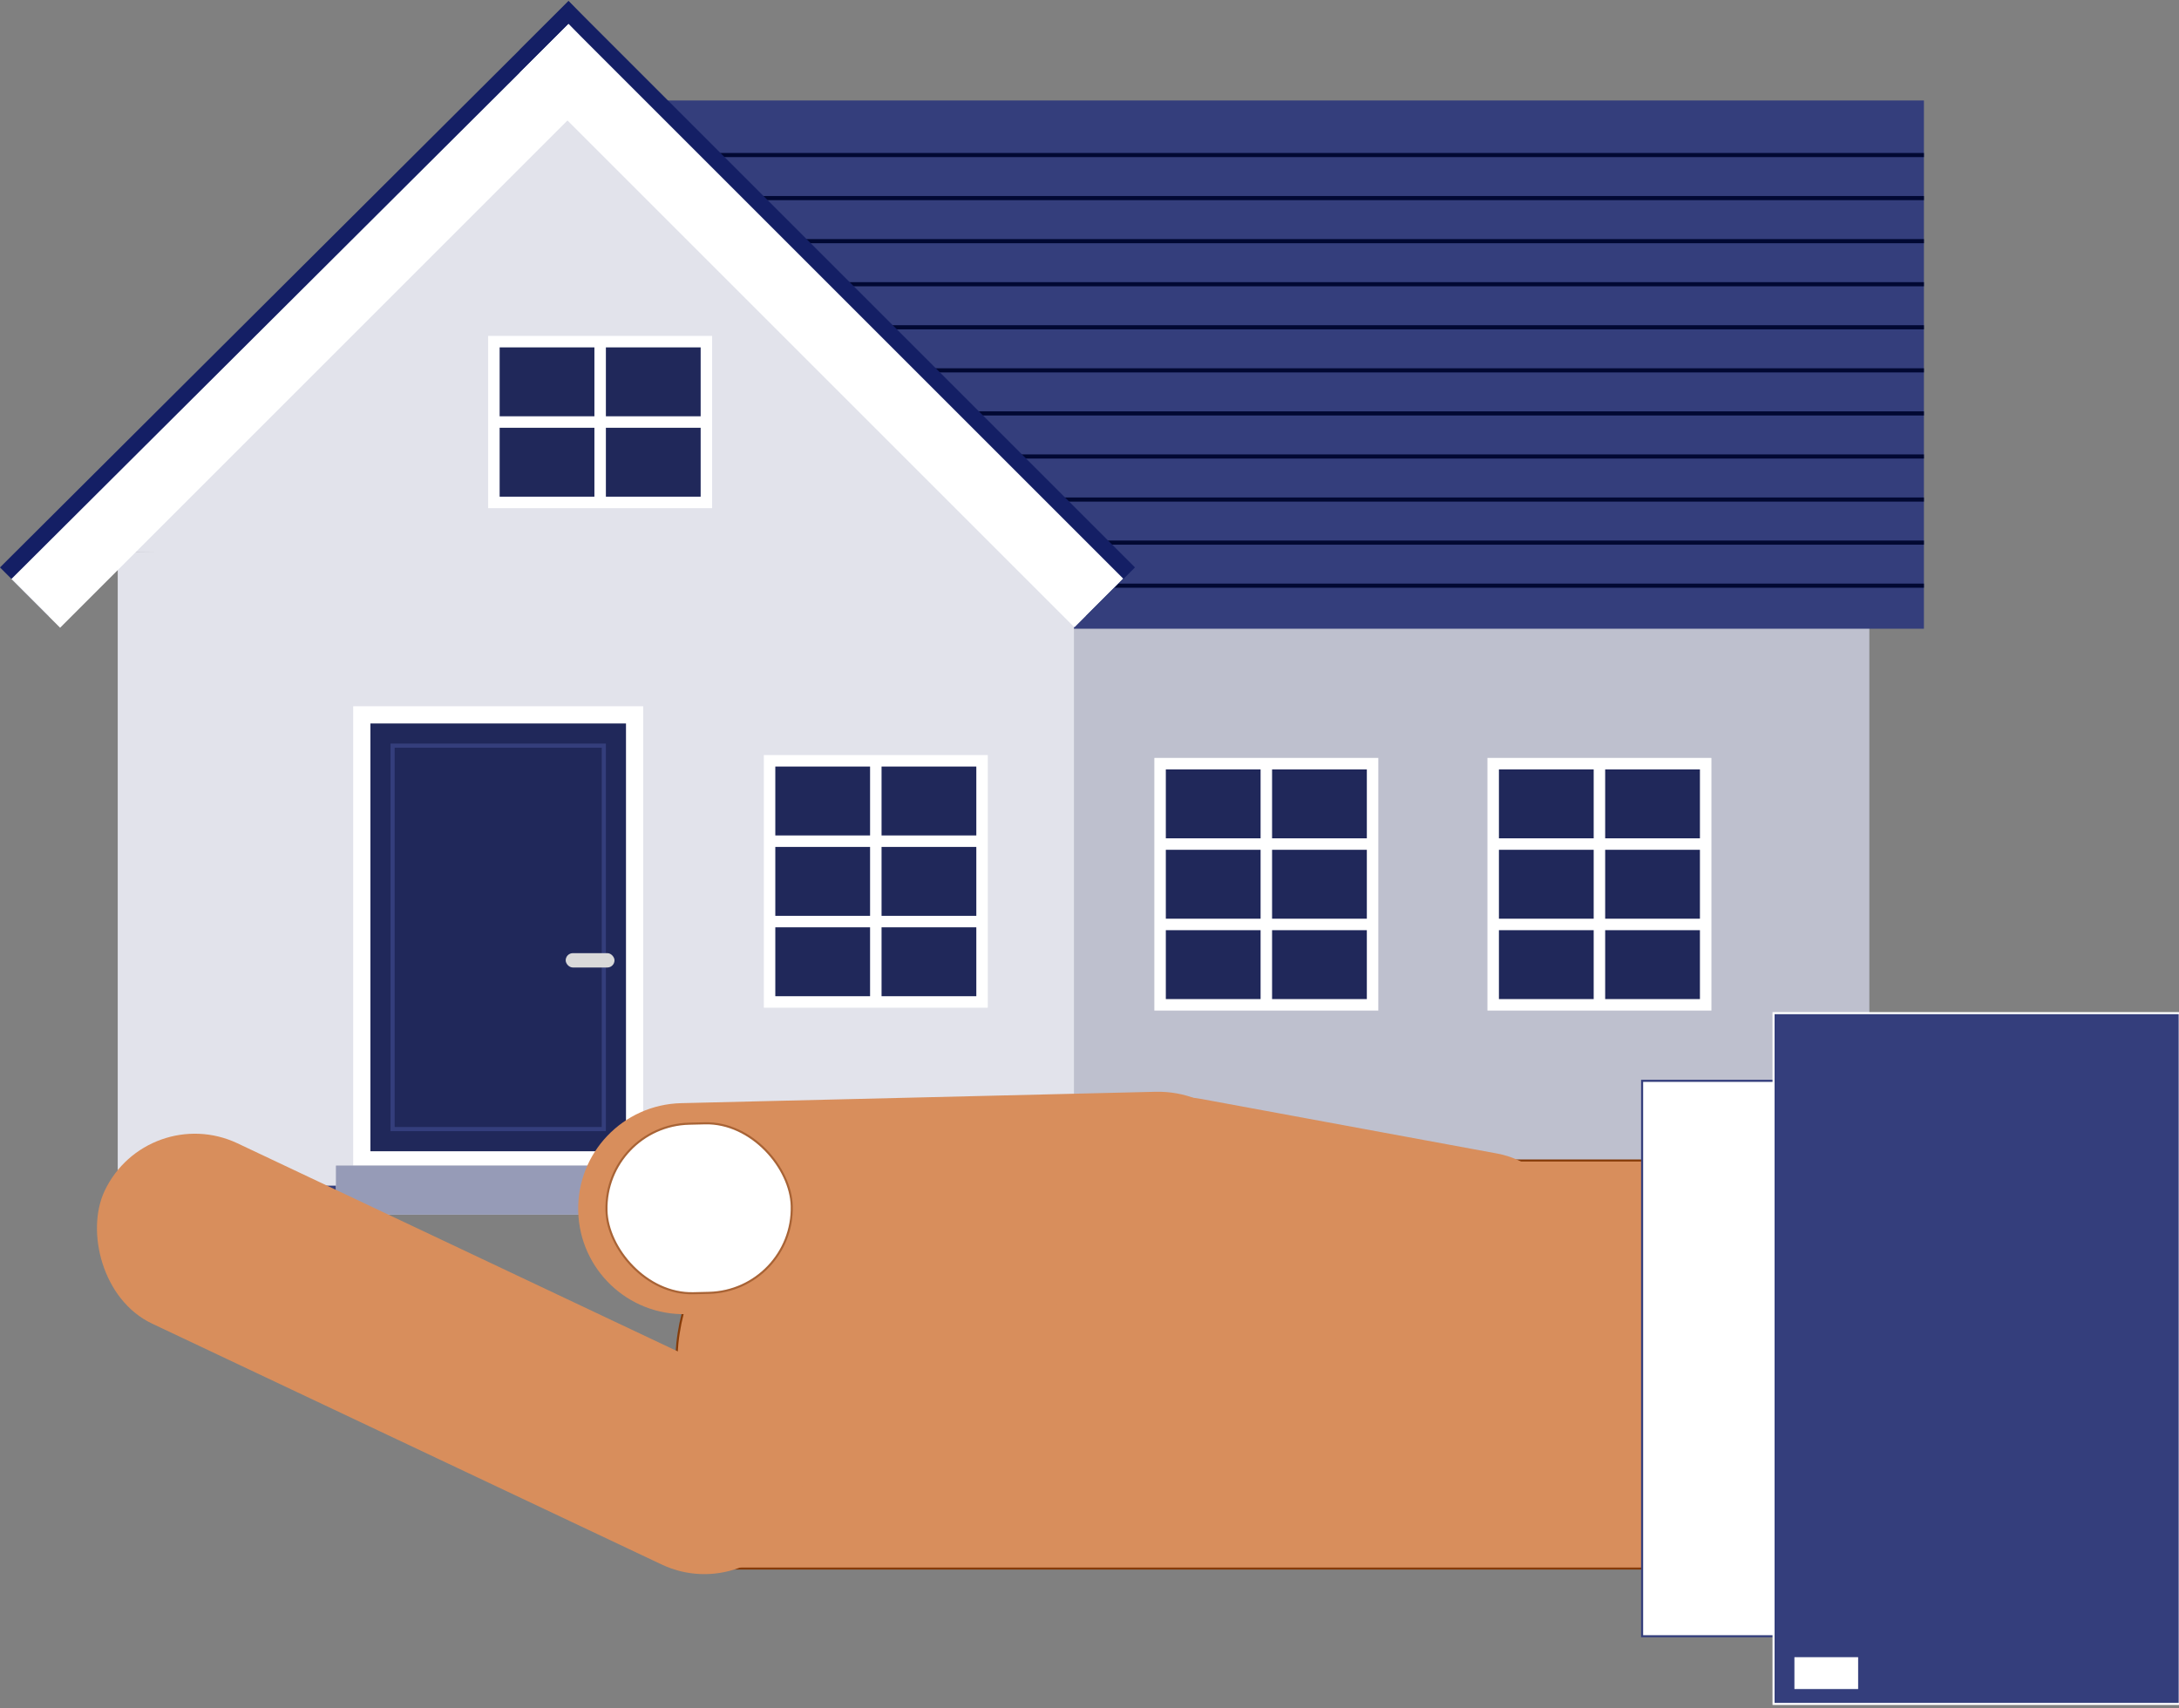 <svg width="528" height="414" viewBox="0 0 528 414" fill="none" xmlns="http://www.w3.org/2000/svg">
<rect x="0" y="0" width="528" height="414" fill="#808080" stroke="none"/>
<rect x="198.304" y="133.594" width="254.664" height="160.731" fill="#BEC0CE"/>
<rect x="137.769" y="24.353" width="328.419" height="128.028" fill="#343E7C"/>
<path d="M466.188 37.574H161.867" stroke="#010832" stroke-width="1.003"/>
<path d="M466.188 48.01H161.867" stroke="#010832" stroke-width="1.003"/>
<path d="M466.188 58.448H161.867" stroke="#010832" stroke-width="1.003"/>
<path d="M466.188 68.885H161.867" stroke="#010832" stroke-width="1.003"/>
<path d="M466.188 79.322H161.867" stroke="#010832" stroke-width="1.003"/>
<path d="M466.188 89.759H161.867" stroke="#010832" stroke-width="1.003"/>
<path d="M466.188 100.196H161.867" stroke="#010832" stroke-width="1.003"/>
<path d="M466.188 110.633H161.867" stroke="#010832" stroke-width="1.003"/>
<path d="M466.188 121.07H161.867" stroke="#010832" stroke-width="1.003"/>
<path d="M466.188 131.507H161.867" stroke="#010832" stroke-width="1.003"/>
<path d="M466.188 141.944H161.867" stroke="#010832" stroke-width="1.003"/>
<rect x="28.528" y="133.789" width="231.703" height="160.536" fill="#E2E3EB"/>
<path d="M137.769 7.654L261.622 136.555L28.528 133.789L137.769 7.654Z" fill="#E2E3EB"/>
<rect x="125.94" y="12.058" width="16.699" height="194.129" transform="rotate(-45 125.94 12.058)" fill="#141F65"/>
<path d="M149.078 12.058L137.769 0.249L-4.46238e-06 137.52L11.808 149.328L149.078 12.058Z" fill="#141F65"/>
<rect x="125.94" y="17.624" width="16.699" height="190.086" transform="rotate(-45 125.94 17.624)" fill="white"/>
<path d="M149.083 17.619L137.769 5.816L2.756 140.33L14.564 152.139L149.083 17.619Z" fill="white"/>
<rect x="185.084" y="182.996" width="54.273" height="61.231" fill="white"/>
<rect x="187.867" y="185.78" width="22.962" height="16.699" fill="#20285A"/>
<rect x="213.612" y="185.78" width="22.962" height="16.699" fill="#20285A"/>
<rect x="187.867" y="205.262" width="22.962" height="16.699" fill="#20285A"/>
<rect x="213.612" y="205.262" width="22.962" height="16.699" fill="#20285A"/>
<rect x="187.867" y="224.745" width="22.962" height="16.699" fill="#20285A"/>
<rect x="213.612" y="224.745" width="22.962" height="16.699" fill="#20285A"/>
<rect x="118.287" y="81.409" width="54.273" height="41.748" fill="white"/>
<rect x="121.07" y="84.192" width="22.962" height="16.699" fill="#20285A"/>
<rect x="146.815" y="84.192" width="22.962" height="16.699" fill="#20285A"/>
<rect x="121.07" y="103.675" width="22.962" height="16.699" fill="#20285A"/>
<rect x="146.815" y="103.675" width="22.962" height="16.699" fill="#20285A"/>
<rect x="279.713" y="183.692" width="54.273" height="61.231" fill="white"/>
<rect x="282.496" y="186.475" width="22.962" height="16.699" fill="#20285A"/>
<rect x="308.241" y="186.476" width="22.962" height="16.699" fill="#20285A"/>
<rect x="282.496" y="205.958" width="22.962" height="16.699" fill="#20285A"/>
<rect x="308.241" y="205.958" width="22.962" height="16.699" fill="#20285A"/>
<rect x="282.496" y="225.44" width="22.962" height="16.699" fill="#20285A"/>
<rect x="308.241" y="225.44" width="22.962" height="16.699" fill="#20285A"/>
<rect x="360.426" y="183.692" width="54.273" height="61.231" fill="white"/>
<rect x="363.209" y="186.475" width="22.962" height="16.699" fill="#20285A"/>
<rect x="388.954" y="186.476" width="22.962" height="16.699" fill="#20285A"/>
<rect x="363.209" y="205.958" width="22.962" height="16.699" fill="#20285A"/>
<rect x="388.954" y="205.958" width="22.962" height="16.699" fill="#20285A"/>
<rect x="363.209" y="225.44" width="22.962" height="16.699" fill="#20285A"/>
<rect x="388.954" y="225.44" width="22.962" height="16.699" fill="#20285A"/>
<rect x="85.584" y="171.168" width="70.276" height="112.024" fill="white"/>
<rect x="89.759" y="175.343" width="61.926" height="103.675" fill="#20285A"/>
<rect x="95.131" y="180.715" width="51.182" height="92.931" stroke="#343E7C" stroke-width="1.003"/>
<rect x="137.073" y="231.007" width="11.829" height="3.479" rx="1.74" fill="#D9D9D9"/>
<rect x="28.528" y="287.367" width="231.703" height="6.958" fill="#BEC0CE"/>
<rect x="28.528" y="287.367" width="231.703" height="6.958" fill="#343E7C"/>
<rect x="260.23" y="287.367" width="192.738" height="6.958" fill="#BEC0CE"/>
<rect x="260.23" y="287.367" width="192.738" height="6.958" fill="#646B96"/>
<rect x="81.409" y="282.496" width="77.93" height="11.829" fill="#CECFD5"/>
<rect x="81.409" y="282.496" width="77.93" height="11.829" fill="#969BB7"/>
<path d="M163.874 330.705C163.874 303.394 186.014 281.254 213.325 281.254H415.257V380.155H163.874V330.705Z" fill="#D88E5C" stroke="#863B08" stroke-width="0.501"/>
<rect x="265.923" y="261.701" width="124.096" height="51.149" rx="25.575" transform="rotate(10.454 265.923 261.701)" fill="#D88E5C"/>
<rect x="35.686" y="266.759" width="184.929" height="48.351" rx="24.175" transform="rotate(25.304 35.686 266.759)" fill="#D88E5C"/>
<path d="M140.11 293.542C139.771 279.422 150.943 267.7 165.064 267.362L279.988 264.605C294.108 264.266 305.829 275.438 306.168 289.559C306.507 303.679 295.335 315.4 281.214 315.739L166.29 318.496C152.17 318.835 140.449 307.663 140.11 293.542Z" fill="#D88E5C"/>
<rect x="146.465" y="272.833" width="44.904" height="41.1" rx="20.55" transform="rotate(-1.374 146.465 272.833)" fill="white" stroke="#A86335" stroke-width="0.501"/>
<rect x="397.905" y="261.951" width="98.419" height="134.609" fill="white" stroke="#343E7C" stroke-width="0.501"/>
<rect x="429.753" y="245.545" width="98.419" height="167.422" fill="#343E7C" stroke="white" stroke-width="0.501"/>
<rect x="434.81" y="401.636" width="15.441" height="7.721" fill="white"/>
</svg>

